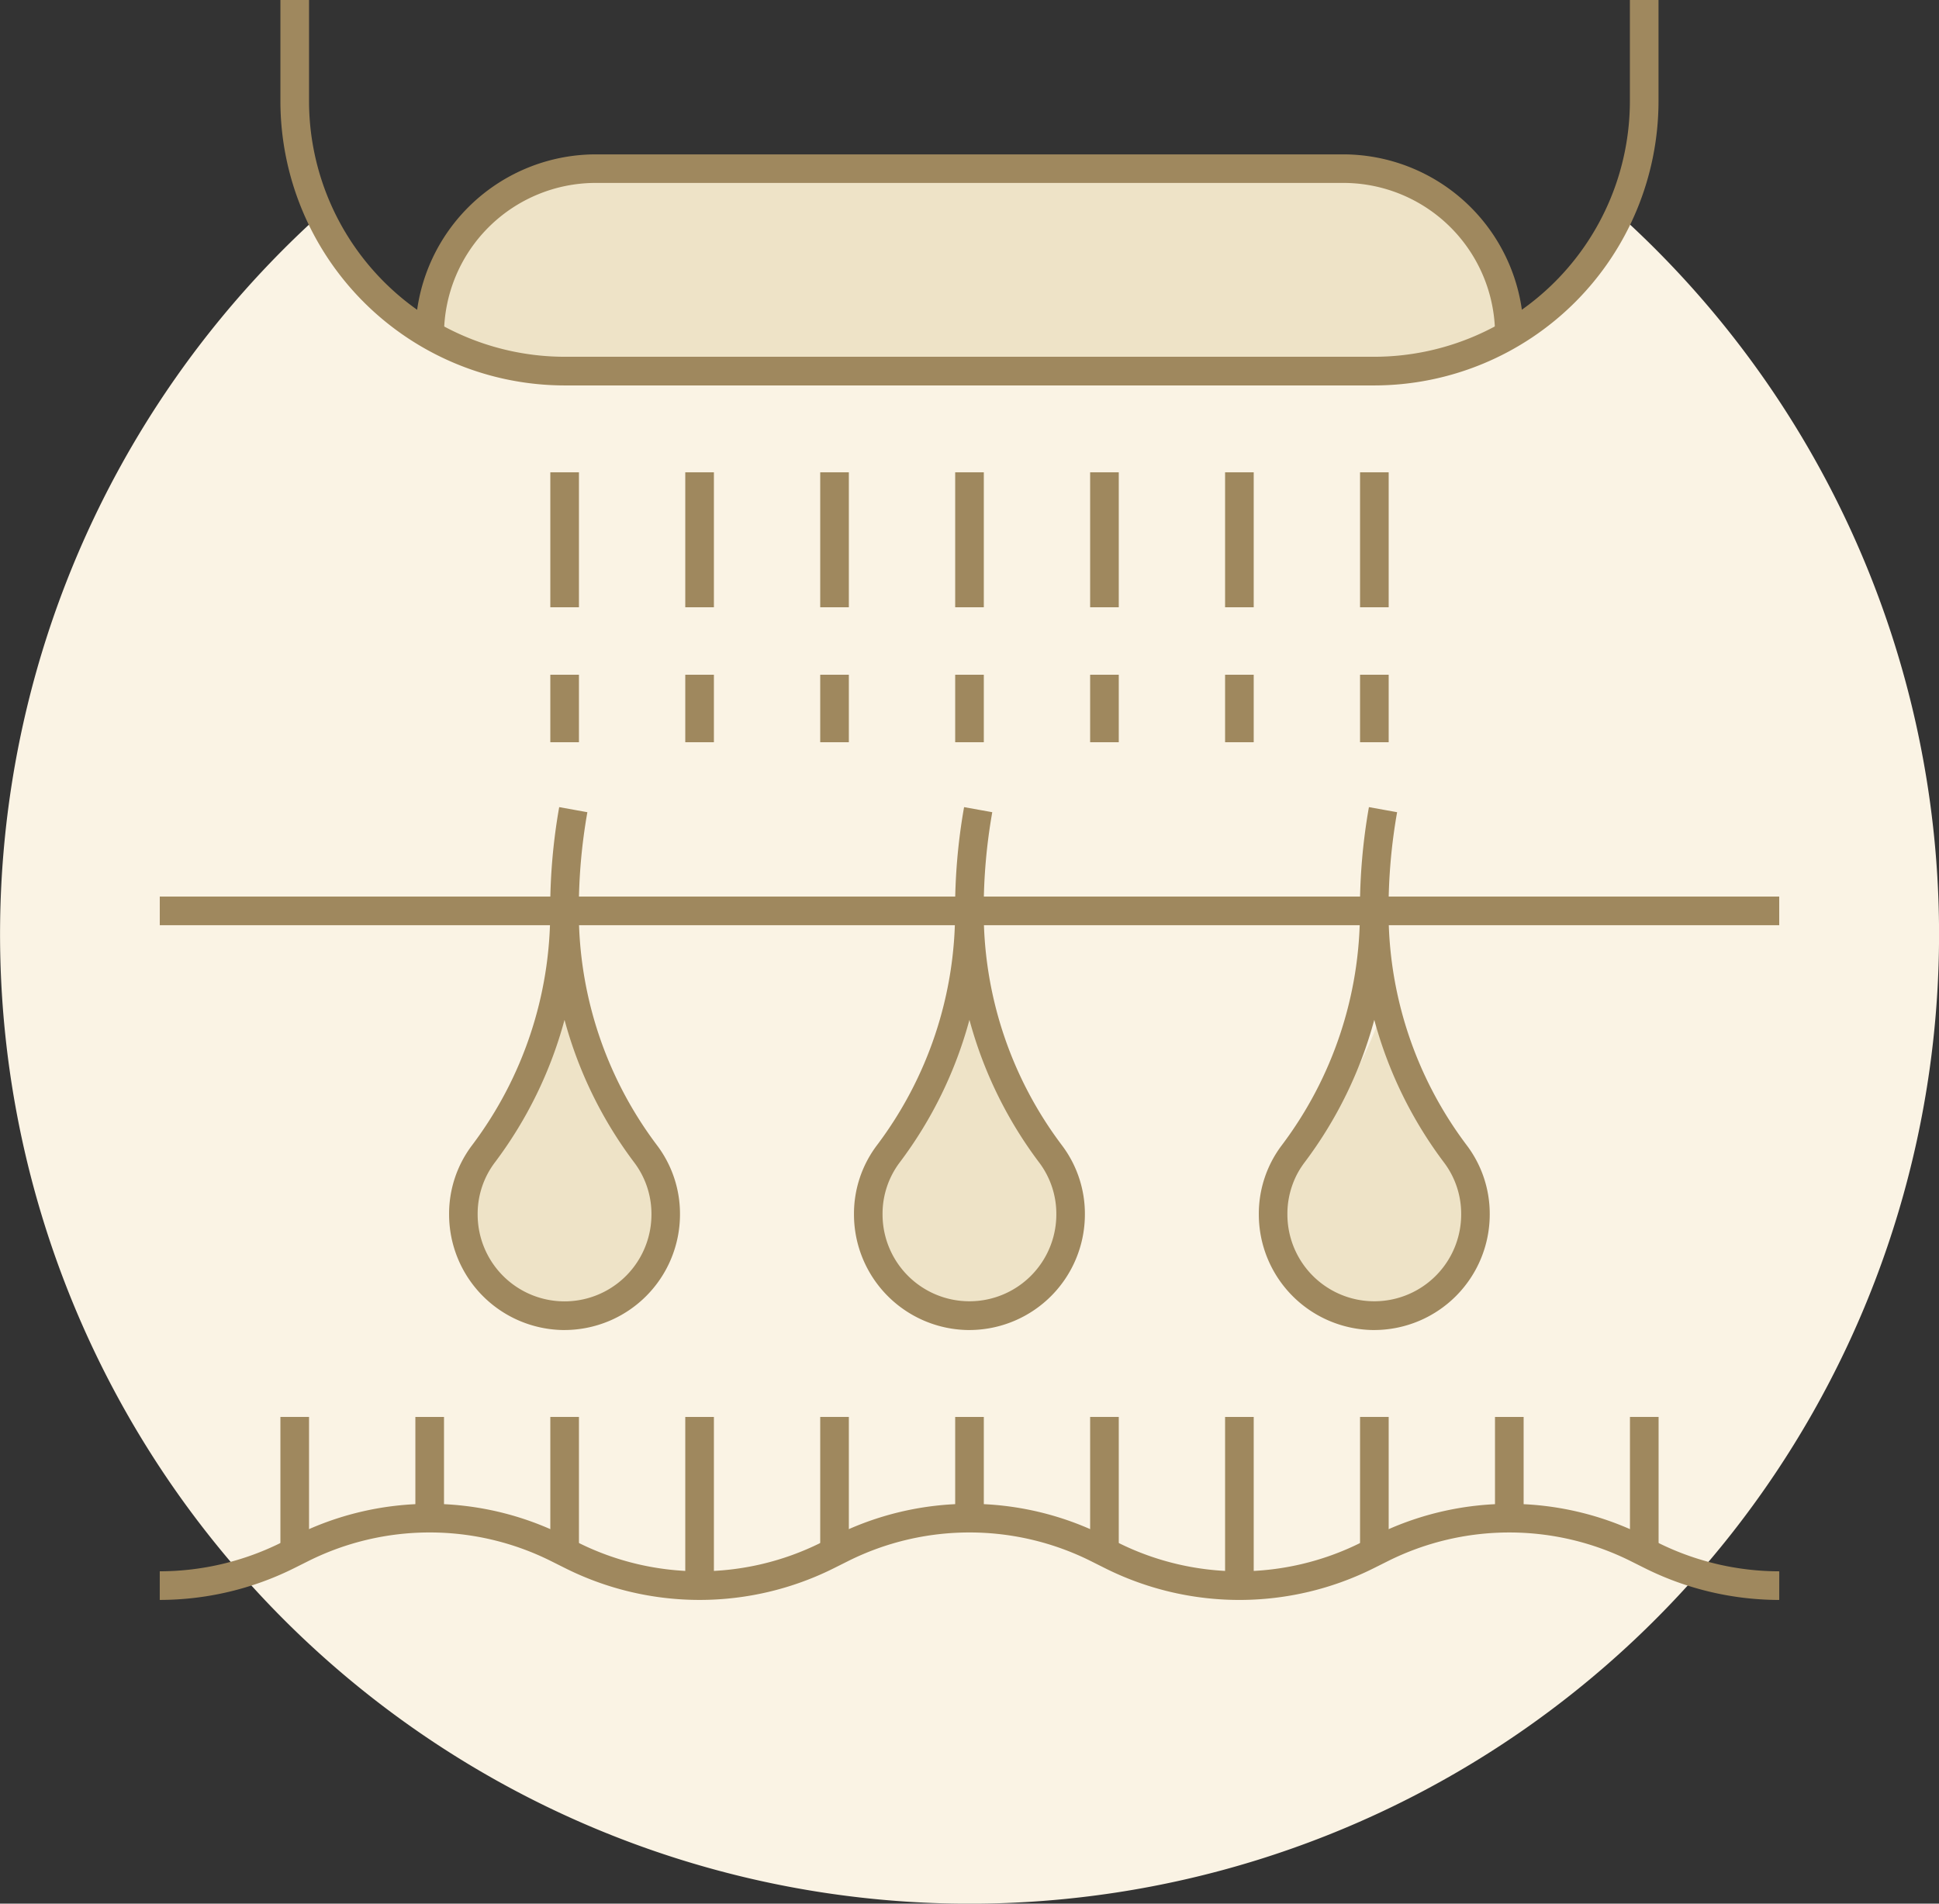 <?xml version="1.0" encoding="UTF-8"?> <svg xmlns="http://www.w3.org/2000/svg" xmlns:xlink="http://www.w3.org/1999/xlink" width="100.91" height="99.075" viewBox="0 0 100.91 99.075"><rect x="0" y="0" width="100.91" height="99.075" fill="#333333" stroke="none"/><defs><clipPath id="clip-path"><rect id="Rectangle_380" data-name="Rectangle 380" width="100.91" height="99.075" fill="#9f885e"></rect></clipPath></defs><g id="Group_1277" data-name="Group 1277" transform="translate(-7.707 -7.566)"><g id="Group_1276" data-name="Group 1276" transform="translate(7.707 7.566)" clip-path="url(#clip-path)"><path id="Path_16326" data-name="Path 16326" d="M84.17,22.32a14.449,14.449,0,0,1-13,8.228H29.743a14.45,14.45,0,0,1-13-8.228,50.455,50.455,0,1,0,67.43,0" transform="translate(0 -11.234)" fill="#faf3e4"></path><path id="Path_16327" data-name="Path 16327" d="M54.056,102.921c.766,4.188,5.024,9.646,4.94,12.608a4.993,4.993,0,0,1-5.363,4.738c-2.623-.169-5.347-2.718-5.094-5.257s4.755-7.363,5.517-12.09" transform="translate(-24.422 -51.801)" fill="#eee3c7"></path><path id="Path_16328" data-name="Path 16328" d="M96.451,102.921c.766,4.188,5.024,9.646,4.94,12.608a4.993,4.993,0,0,1-5.363,4.738c-2.623-.169-5.347-2.718-5.094-5.257s4.755-7.363,5.517-12.09" transform="translate(-45.759 -51.801)" fill="#eee3c7"></path><path id="Path_16329" data-name="Path 16329" d="M139.893,102.921c.766,4.188,5.024,9.646,4.94,12.608a4.993,4.993,0,0,1-5.363,4.738c-2.623-.169-5.347-2.718-5.094-5.257s4.755-7.363,5.517-12.09" transform="translate(-67.624 -51.801)" fill="#eee3c7"></path><path id="Path_16330" data-name="Path 16330" d="M44.734,26.315c-1.385-1.129,2.533-8.169,6.848-8.507s42.055.085,44,0,6.411,7.21,5.336,8.867c-1.756,2.708-52.632,2.539-56.186-.359" transform="translate(-22.372 -8.896)" fill="#eee3c7"></path><rect id="Rectangle_354" data-name="Rectangle 354" width="84.28" height="1.49" transform="translate(8.315 46.662)" fill="#9f885e"></rect><path id="Path_16331" data-name="Path 16331" d="M53.068,111.79a6.02,6.02,0,0,1-6.012-6.013,5.915,5.915,0,0,1,1.2-3.611,20.171,20.171,0,0,0,4.062-12.191,30.546,30.546,0,0,1,.468-5.4l1.466.264a29.085,29.085,0,0,0-.445,5.135,20.172,20.172,0,0,0,4.065,12.194,5.916,5.916,0,0,1,1.2,3.608,6.02,6.02,0,0,1-6.012,6.013m0-16.132a21.72,21.72,0,0,1-3.618,7.405,4.438,4.438,0,0,0-.9,2.713,4.522,4.522,0,1,0,9.045,0,4.441,4.441,0,0,0-.9-2.71,21.711,21.711,0,0,1-3.621-7.409" transform="translate(-23.684 -42.568)" fill="#9f885e"></path><path id="Path_16332" data-name="Path 16332" d="M95.489,111.79a6.02,6.02,0,0,1-6.012-6.013,5.913,5.913,0,0,1,1.2-3.611,20.169,20.169,0,0,0,4.062-12.191,30.568,30.568,0,0,1,.468-5.4l1.467.264a29.012,29.012,0,0,0-.445,5.135,20.172,20.172,0,0,0,4.065,12.194,5.912,5.912,0,0,1,1.2,3.608,6.019,6.019,0,0,1-6.012,6.013m0-16.131a21.722,21.722,0,0,1-3.618,7.4,4.438,4.438,0,0,0-.9,2.713,4.522,4.522,0,1,0,9.044,0,4.434,4.434,0,0,0-.9-2.709,21.733,21.733,0,0,1-3.62-7.409" transform="translate(-45.034 -42.568)" fill="#9f885e"></path><path id="Path_16333" data-name="Path 16333" d="M137.908,111.79a6.02,6.02,0,0,1-6.012-6.013,5.914,5.914,0,0,1,1.2-3.611,20.171,20.171,0,0,0,4.062-12.191,30.568,30.568,0,0,1,.468-5.4l1.467.264a29.013,29.013,0,0,0-.445,5.135,20.172,20.172,0,0,0,4.065,12.194,5.912,5.912,0,0,1,1.2,3.608,6.019,6.019,0,0,1-6.012,6.013m0-16.131a21.722,21.722,0,0,1-3.618,7.4,4.44,4.44,0,0,0-.9,2.713,4.522,4.522,0,1,0,9.044,0,4.434,4.434,0,0,0-.9-2.709,21.733,21.733,0,0,1-3.62-7.409" transform="translate(-66.384 -42.568)" fill="#9f885e"></path><rect id="Rectangle_355" data-name="Rectangle 355" width="1.49" height="5.267" transform="translate(77.803 73.745)" fill="#9f885e"></rect><rect id="Rectangle_356" data-name="Rectangle 356" width="1.49" height="5.267" transform="translate(49.71 73.745)" fill="#9f885e"></rect><rect id="Rectangle_357" data-name="Rectangle 357" width="1.49" height="7.024" transform="translate(56.733 73.744)" fill="#9f885e"></rect><rect id="Rectangle_358" data-name="Rectangle 358" width="1.49" height="7.024" transform="translate(70.78 73.744)" fill="#9f885e"></rect><rect id="Rectangle_359" data-name="Rectangle 359" width="1.49" height="7.024" transform="translate(84.827 73.744)" fill="#9f885e"></rect><rect id="Rectangle_360" data-name="Rectangle 360" width="1.49" height="8.779" transform="translate(63.756 73.745)" fill="#9f885e"></rect><rect id="Rectangle_361" data-name="Rectangle 361" width="1.49" height="8.779" transform="translate(35.663 73.745)" fill="#9f885e"></rect><rect id="Rectangle_362" data-name="Rectangle 362" width="1.49" height="7.024" transform="translate(42.686 73.744)" fill="#9f885e"></rect><rect id="Rectangle_363" data-name="Rectangle 363" width="1.49" height="5.267" transform="translate(21.617 73.745)" fill="#9f885e"></rect><rect id="Rectangle_364" data-name="Rectangle 364" width="1.49" height="7.024" transform="translate(28.64 73.744)" fill="#9f885e"></rect><rect id="Rectangle_365" data-name="Rectangle 365" width="1.49" height="7.024" transform="translate(14.593 73.744)" fill="#9f885e"></rect><path id="Path_16334" data-name="Path 16334" d="M101.02,162.578a15.7,15.7,0,0,1-6.986-1.649l-.742-.371a14.132,14.132,0,0,0-12.638,0l-.742.371a15.626,15.626,0,0,1-13.972,0l-.742-.372a14.134,14.134,0,0,0-12.638,0l-.741.371a15.625,15.625,0,0,1-13.972,0l-.742-.371a14.132,14.132,0,0,0-12.638,0l-.742.371a15.7,15.7,0,0,1-6.986,1.649v-1.49a14.2,14.2,0,0,0,6.32-1.492l.741-.371a15.627,15.627,0,0,1,13.972,0l.742.371a14.133,14.133,0,0,0,12.639,0l.741-.371a15.626,15.626,0,0,1,13.973,0l.742.372a14.133,14.133,0,0,0,12.638,0l.742-.371a15.626,15.626,0,0,1,13.972,0l.742.371a14.2,14.2,0,0,0,6.319,1.492Z" transform="translate(-8.425 -79.309)" fill="#9f885e"></path><path id="Path_16335" data-name="Path 16335" d="M86.312,20.06H44.172A14.809,14.809,0,0,1,29.38,5.268V0h1.49V5.268a13.317,13.317,0,0,0,13.3,13.3h42.14a13.317,13.317,0,0,0,13.3-13.3V0h1.49V5.268A14.808,14.808,0,0,1,86.312,20.06" transform="translate(-14.787)" fill="#9f885e"></path><rect id="Rectangle_366" data-name="Rectangle 366" width="1.49" height="3.512" transform="translate(35.663 35.117)" fill="#9f885e"></rect><rect id="Rectangle_367" data-name="Rectangle 367" width="1.49" height="7.024" transform="translate(35.663 24.581)" fill="#9f885e"></rect><rect id="Rectangle_368" data-name="Rectangle 368" width="1.49" height="3.512" transform="translate(28.64 35.117)" fill="#9f885e"></rect><rect id="Rectangle_369" data-name="Rectangle 369" width="1.49" height="7.024" transform="translate(28.64 24.581)" fill="#9f885e"></rect><rect id="Rectangle_370" data-name="Rectangle 370" width="1.49" height="3.512" transform="translate(42.686 35.117)" fill="#9f885e"></rect><rect id="Rectangle_371" data-name="Rectangle 371" width="1.49" height="7.024" transform="translate(42.686 24.581)" fill="#9f885e"></rect><rect id="Rectangle_372" data-name="Rectangle 372" width="1.49" height="3.512" transform="translate(49.71 35.117)" fill="#9f885e"></rect><rect id="Rectangle_373" data-name="Rectangle 373" width="1.49" height="7.024" transform="translate(49.71 24.581)" fill="#9f885e"></rect><rect id="Rectangle_374" data-name="Rectangle 374" width="1.49" height="3.512" transform="translate(56.733 35.117)" fill="#9f885e"></rect><rect id="Rectangle_375" data-name="Rectangle 375" width="1.49" height="7.024" transform="translate(56.733 24.581)" fill="#9f885e"></rect><rect id="Rectangle_376" data-name="Rectangle 376" width="1.49" height="3.512" transform="translate(63.756 35.117)" fill="#9f885e"></rect><rect id="Rectangle_377" data-name="Rectangle 377" width="1.49" height="7.024" transform="translate(63.756 24.581)" fill="#9f885e"></rect><rect id="Rectangle_378" data-name="Rectangle 378" width="1.49" height="3.512" transform="translate(70.78 35.117)" fill="#9f885e"></rect><rect id="Rectangle_379" data-name="Rectangle 379" width="1.49" height="7.024" transform="translate(70.78 24.581)" fill="#9f885e"></rect><path id="Path_16336" data-name="Path 16336" d="M101.2,25.561h-1.49a7.9,7.9,0,0,0-7.9-7.9H52.906a7.9,7.9,0,0,0-7.895,7.9h-1.49a9.4,9.4,0,0,1,9.385-9.386H91.812a9.4,9.4,0,0,1,9.386,9.386" transform="translate(-21.904 -8.141)" fill="#9f885e"></path></g></g></svg> 